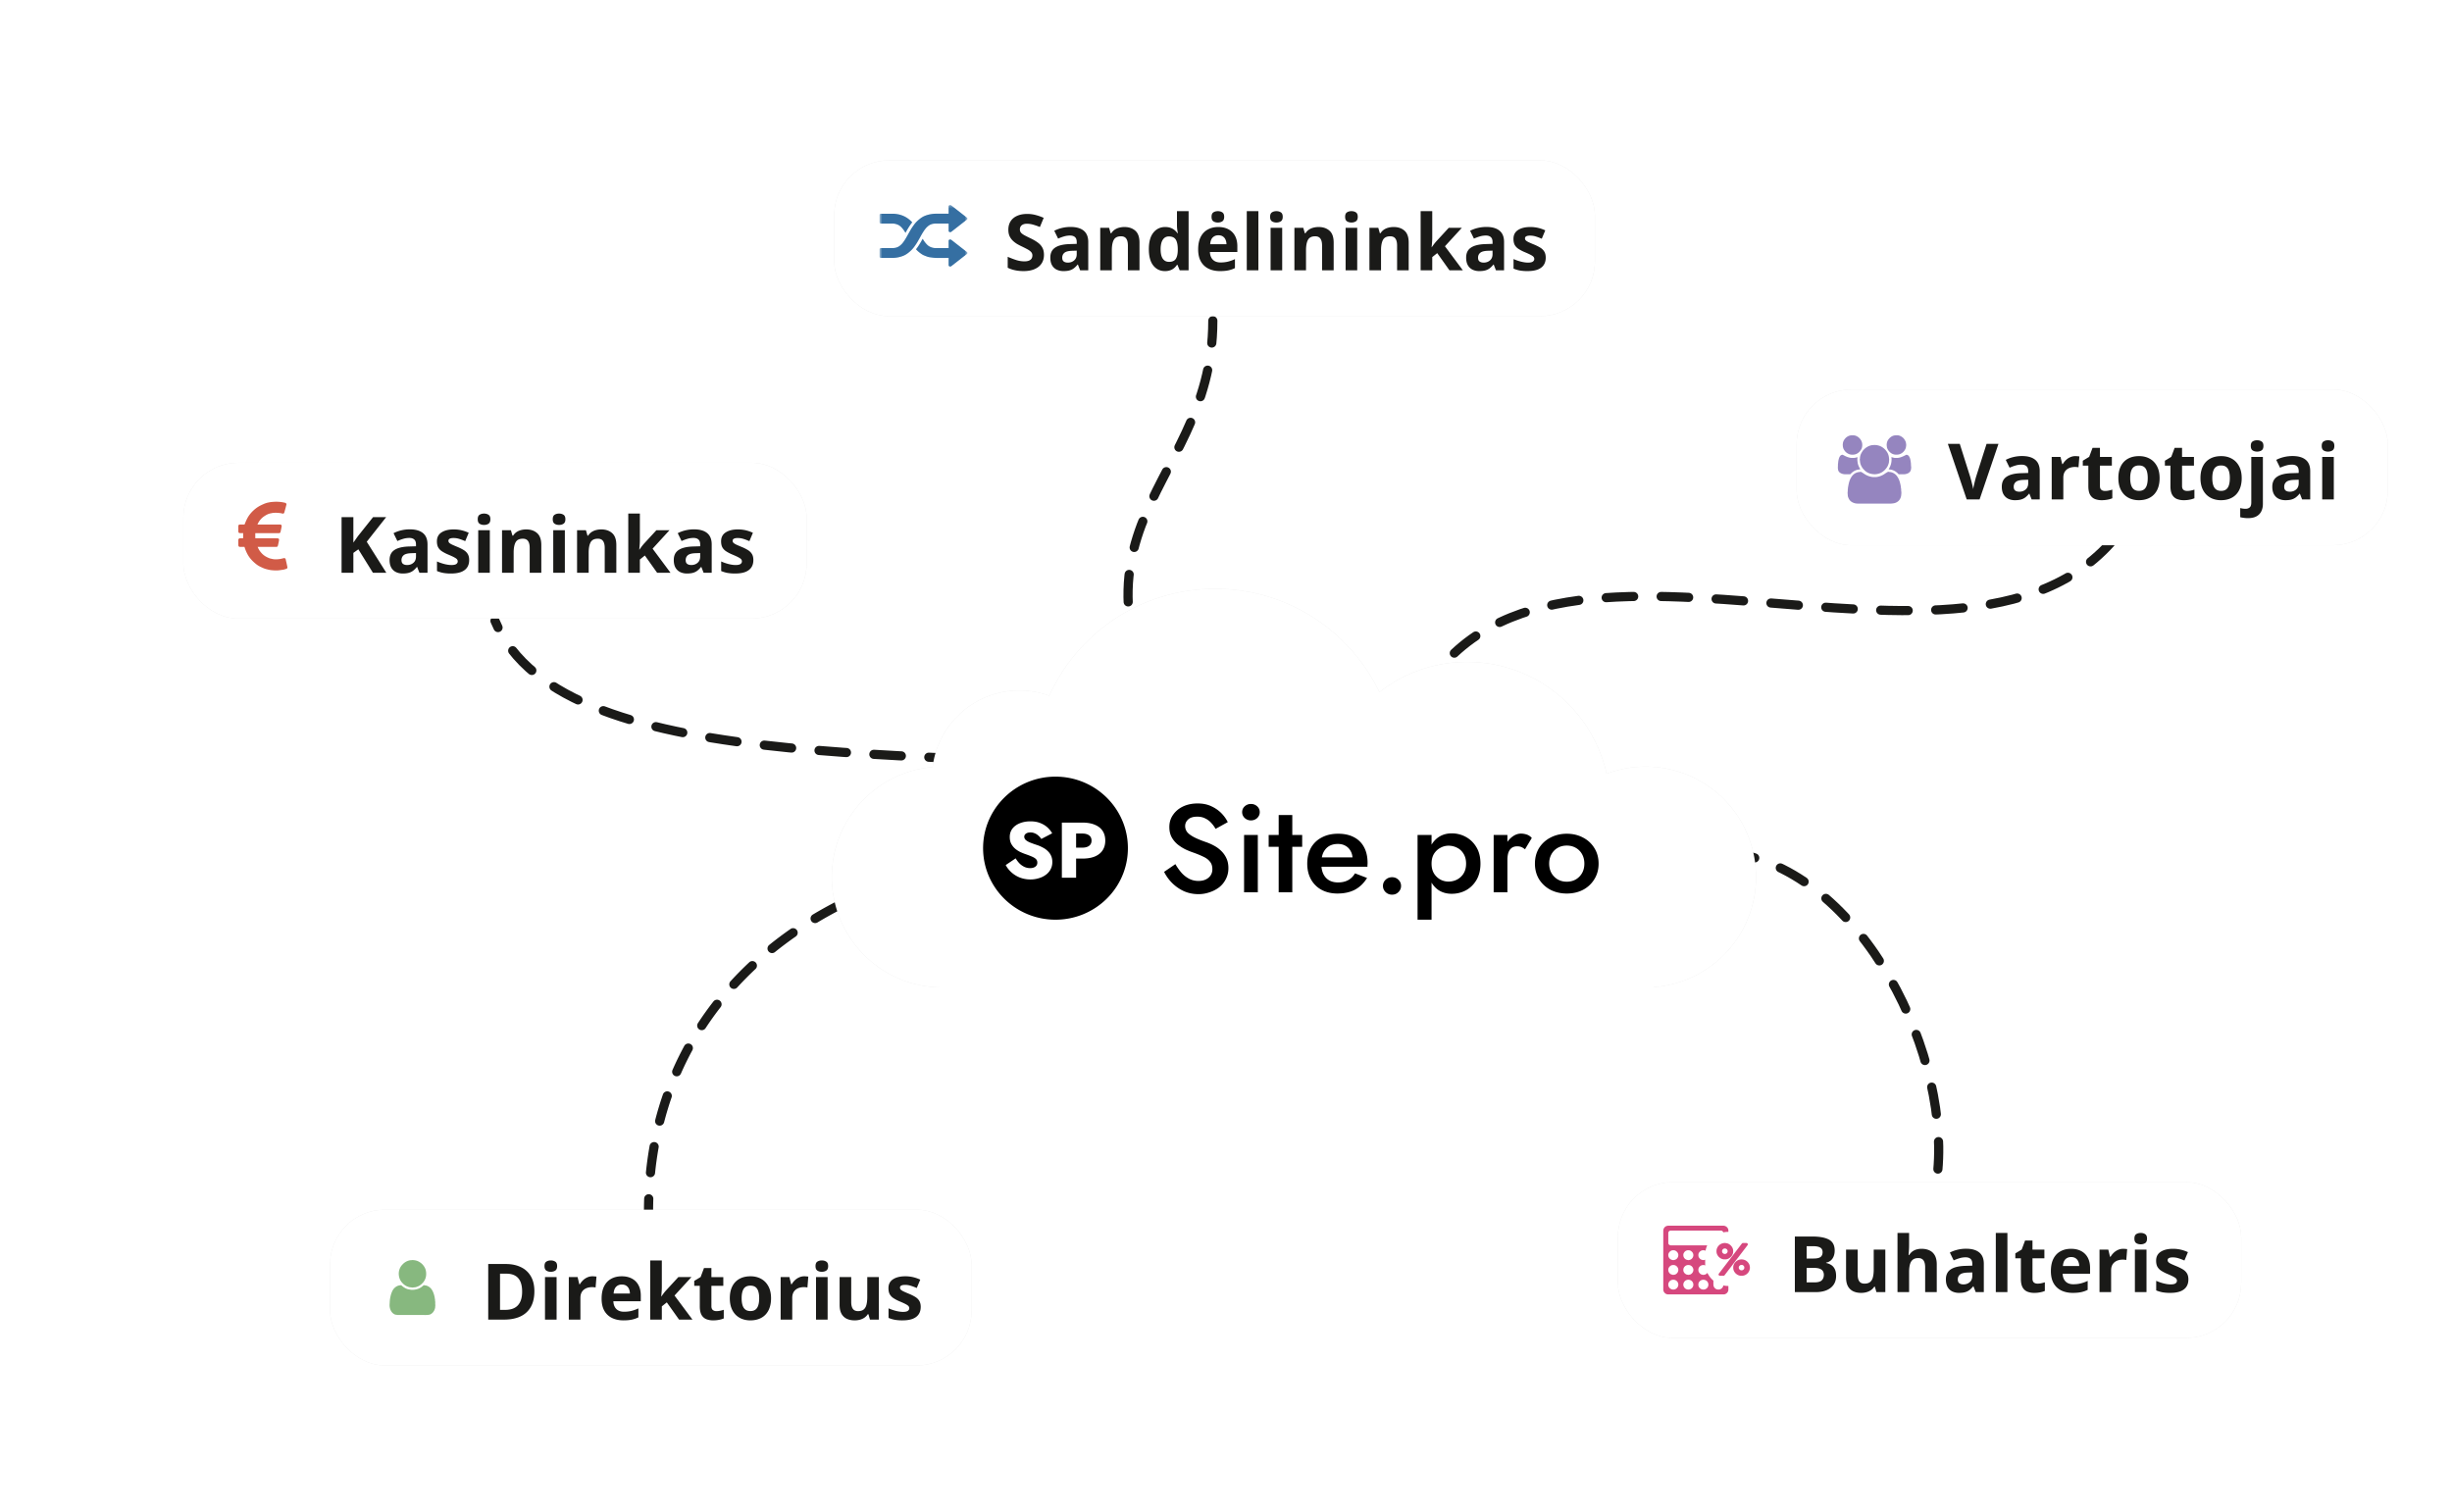 <svg width="535" height="330" fill="none" xmlns="http://www.w3.org/2000/svg"><path d="M264.624 175c-41.624-60 0-66 0-105" stroke="#1A1A18" stroke-width="2" stroke-linecap="round" stroke-dasharray="6 6"/><path d="M268.5 169.5c-58.299-7.5-145.5 2-160.5-34" stroke="#1A1A18" stroke-width="2" stroke-linecap="round" stroke-dasharray="6 6"/><path d="M201.239 189.535a.999.999 0 1 1 .522 1.93l-.522-1.93Zm-60.691 72.064a1 1 0 1 1 1.999.066l-1.999-.066Zm2.378-5.571a1 1 0 0 1-1.99-.204l1.99.204Zm-1.191-5.936a1 1 0 1 1 1.969.349l-1.969-.349Zm3.167-5.169a1 1 0 1 1-1.937-.5l1.937.5Zm-.266-6.05a1 1 0 1 1 1.89.653l-1.89-.653Zm3.945-4.592a1 1 0 1 1-1.83-.805l1.83.805Zm.725-6.016a1 1 0 0 1 1.758.954l-1.758-.954Zm4.65-3.883a1 1 0 0 1-1.673-1.096l1.673 1.096Zm1.702-5.813a1 1 0 0 1 1.578 1.229l-1.578-1.229Zm5.217-3.078a1 1 0 1 1-1.475-1.35l1.475 1.35Zm2.6-5.471a1 1 0 1 1 1.367 1.46l-1.367-1.46Zm5.628-2.244a1 1 0 1 1-1.256-1.556l1.256 1.556Zm3.377-5.029a1 1 0 1 1 1.142 1.642l-1.142-1.642Zm5.888-1.426a1 1 0 0 1-1.029-1.716l1.029 1.716Zm4.027-4.527a1.001 1.001 0 0 1 .915 1.779l-.915-1.779Zm6.024-.649a1 1 0 0 1-.802-1.833l.802 1.833Zm4.561-3.988a1 1 0 0 1 .69 1.878l-.69-1.878Zm6.059.086a1 1 0 1 1-.577-1.915l.577 1.915ZM141.5 264.5h-1c0-.976.016-1.943.048-2.901l.999.033 1 .033a85.637 85.637 0 0 0-.047 2.835h-1Zm.431-8.574-.995-.102c.2-1.952.468-3.863.799-5.732l.985.174.984.175a77.309 77.309 0 0 0-.778 5.587l-.995-.102Zm2.003-11.253-.969-.25a72.8 72.8 0 0 1 1.671-5.55l.945.327.945.326a70.732 70.732 0 0 0-1.624 5.397l-.968-.25Zm3.732-10.794-.915-.403a69.882 69.882 0 0 1 2.555-5.211l.879.477.879.477a68.03 68.03 0 0 0-2.483 5.062l-.915-.402Zm5.454-10.045-.837-.548a71.003 71.003 0 0 1 3.375-4.717l.789.615.789.614a68.779 68.779 0 0 0-3.28 4.584l-.836-.548Zm7.018-9.018-.738-.675a75.81 75.81 0 0 1 4.075-4.121l.684.73.683.73a73.586 73.586 0 0 0-3.967 4.011l-.737-.675Zm8.337-7.818-.628-.778a81.36 81.36 0 0 1 4.633-3.473l.571.821.571.821a80.078 80.078 0 0 0-4.519 3.387l-.628-.778Zm9.379-6.535-.515-.858a89.4 89.4 0 0 1 5.056-2.811l.457.89.458.889a85.954 85.954 0 0 0-4.942 2.748l-.514-.858Zm10.164-5.234-.401-.917a95.97 95.97 0 0 1 5.363-2.155l.345.939.345.939a93.195 93.195 0 0 0-5.251 2.11l-.401-.916Zm10.732-3.944-.288-.957a98.257 98.257 0 0 1 2.777-.793l.261.965.261.965c-.911.246-1.818.505-2.722.778l-.289-.958Z" fill="#1A1A18"/><path d="M377 186c29.5 3.5 49.5 45.5 45.5 72m38-139.5c-36.5 40.5-137-23-155.5 46" stroke="#1A1A18" stroke-width="2" stroke-linecap="round" stroke-dasharray="6 6"/><g filter="url(#banner_darbo_sritys_lt_fr__a)"><path d="M265.138 128.5c-16.097 0-29.957 9.574-36.198 23.339a19.028 19.028 0 0 0-6.523-1.144c-9.736 0-17.768 7.294-18.932 16.715-12.319 1.067-21.986 11.403-21.986 23.999 0 13.305 10.787 24.092 24.092 24.092.188 0 .375-.004.561-.008v.007h152.827l.079.001.078-.001h1.767v-.069c12.443-.943 22.245-11.338 22.245-24.022 0-13.305-10.785-24.09-24.09-24.091-3.001 0-5.873.55-8.523 1.552-3.082-13.959-15.527-24.401-30.413-24.401a31.014 31.014 0 0 0-19.153 6.584c-6.405-13.342-20.043-22.553-35.831-22.553Z" fill="#474747" fill-opacity=".13"/></g><path d="M265.138 128.5c-16.097 0-29.957 9.574-36.198 23.339a19.028 19.028 0 0 0-6.523-1.144c-9.736 0-17.768 7.294-18.932 16.715-12.319 1.067-21.986 11.403-21.986 23.999 0 13.305 10.787 24.092 24.092 24.092.188 0 .375-.004.561-.008v.007h152.827l.079.001.078-.001h1.767v-.069c12.443-.943 22.245-11.338 22.245-24.022 0-13.305-10.785-24.09-24.09-24.091-3.001 0-5.873.55-8.523 1.552-3.082-13.959-15.527-24.401-30.413-24.401a31.014 31.014 0 0 0-19.153 6.584c-6.405-13.342-20.043-22.553-35.831-22.553Z" fill="#fff"/><path d="m256.458 188.592-2.465 1.686a9.384 9.384 0 0 0 1.737 2.419 9.067 9.067 0 0 0 2.576 1.795c.99.435 2.054.652 3.193.652.841 0 1.643-.136 2.409-.408a6.948 6.948 0 0 0 2.101-1.087 5.31 5.31 0 0 0 1.456-1.795c.373-.706.56-1.504.56-2.392 0-.834-.149-1.559-.448-2.175a5.297 5.297 0 0 0-1.176-1.631 6.654 6.654 0 0 0-1.597-1.142 11.494 11.494 0 0 0-1.764-.761c-1.046-.363-1.895-.716-2.549-1.061-.654-.344-1.139-.707-1.456-1.087a2.169 2.169 0 0 1-.449-1.332c0-.544.215-1.015.645-1.414.429-.417 1.101-.626 2.016-.626.654 0 1.223.127 1.709.381.504.236.943.562 1.316.979.374.399.691.834.952 1.305l2.661-1.468c-.317-.671-.775-1.314-1.372-1.931-.598-.616-1.326-1.123-2.185-1.522-.859-.417-1.867-.625-3.025-.625-1.176 0-2.231.217-3.165.652-.915.435-1.643 1.042-2.184 1.822-.542.761-.813 1.649-.813 2.664 0 .888.178 1.649.533 2.284a5.558 5.558 0 0 0 1.344 1.577c.542.417 1.111.77 1.709 1.06.597.272 1.138.489 1.624.652.822.29 1.55.59 2.185.898.634.29 1.12.652 1.456 1.087.355.417.532.97.532 1.659 0 .761-.28 1.377-.84 1.848-.56.472-1.288.707-2.185.707-.728 0-1.4-.154-2.016-.462a6.001 6.001 0 0 1-1.653-1.278 11.624 11.624 0 0 1-1.372-1.93Zm14.567-11.337c0 .489.187.915.56 1.278.392.344.84.516 1.344.516.542 0 .999-.172 1.373-.516.373-.363.56-.789.56-1.278a1.67 1.67 0 0 0-.56-1.278c-.374-.344-.831-.517-1.373-.517a1.98 1.98 0 0 0-1.344.517 1.67 1.67 0 0 0-.56 1.278Zm.42 4.975v12.506h2.997V182.23h-2.997Zm5.366 0v2.583h7.31v-2.583h-7.31Zm2.185-4.35v16.856h2.969V177.88h-2.969Zm12.813 17.128c1.494 0 2.773-.281 3.837-.843 1.065-.58 1.942-1.432 2.633-2.555l-2.633-1.006c-.392.67-.896 1.169-1.512 1.495-.616.326-1.345.489-2.185.489-.784 0-1.447-.163-1.988-.489-.542-.326-.962-.806-1.261-1.441-.28-.634-.411-1.395-.392-2.284 0-.906.14-1.667.42-2.283.299-.617.71-1.088 1.233-1.414.541-.326 1.195-.489 1.96-.489.635 0 1.186.135 1.653.407.485.272.859.653 1.12 1.142.28.49.42 1.07.42 1.74 0 .127-.037.281-.112.462a2.69 2.69 0 0 1-.168.435l.924-1.25h-8.71v2.039h11.315v-.354c.019-.163.028-.317.028-.462 0-1.341-.252-2.483-.756-3.425a5.118 5.118 0 0 0-2.213-2.203c-.952-.507-2.11-.761-3.473-.761s-2.549.272-3.557.816a5.686 5.686 0 0 0-2.353 2.256c-.541.979-.812 2.13-.812 3.453 0 1.305.271 2.447.812 3.426a5.725 5.725 0 0 0 2.297 2.284c1.008.543 2.166.815 3.473.815ZM230.297 169.5c8.724 0 15.798 6.988 15.798 15.609 0 8.621-7.074 15.611-15.798 15.611-8.725 0-15.797-6.99-15.797-15.611 0-8.62 7.073-15.609 15.797-15.609Zm-5.489 9.755c-.834 0-1.594.137-2.281.412-.674.264-1.214.653-1.619 1.169-.392.515-.589 1.129-.589 1.839 0 .595.117 1.105.35 1.529.233.412.527.768.883 1.066a5.51 5.51 0 0 0 1.122.705c.404.183.761.326 1.067.429.625.218 1.128.412 1.508.584.38.172.656.355.827.55.172.183.258.43.258.739 0 .367-.147.659-.441.876-.295.207-.669.31-1.122.31-.43 0-.841-.086-1.233-.258a3.755 3.755 0 0 1-1.066-.739 5.781 5.781 0 0 1-.865-1.134l-2.17 1.461c.294.573.705 1.1 1.232 1.581a6.11 6.11 0 0 0 1.858 1.151 6.542 6.542 0 0 0 2.335.413 5.96 5.96 0 0 0 1.748-.258 4.745 4.745 0 0 0 1.527-.722 3.5 3.5 0 0 0 1.066-1.186c.27-.481.404-1.025.404-1.632 0-.504-.085-.952-.256-1.341a3.252 3.252 0 0 0-.718-1.03 4.14 4.14 0 0 0-1.029-.757 8.398 8.398 0 0 0-1.27-.568 24.806 24.806 0 0 1-1.545-.549c-.417-.172-.742-.361-.975-.567a.964.964 0 0 1-.331-.723c.001-.263.117-.48.35-.652.233-.183.57-.275 1.012-.275.331 0 .637.063.919.189.294.115.558.281.791.498.245.206.459.453.643.739l2.373-1.237c-.22-.412-.54-.82-.957-1.221-.416-.4-.944-.732-1.581-.996-.625-.263-1.367-.395-2.225-.395Zm6.879.274v12.031h3.108v-4.176h1.36c1.091 0 2.005-.155 2.741-.464.747-.321 1.312-.774 1.692-1.358.38-.596.57-1.295.57-2.097 0-.825-.19-1.529-.57-2.113-.38-.585-.945-1.032-1.692-1.341-.736-.321-1.65-.482-2.741-.482h-4.468Zm4.468 2.39c.626 0 1.116.131 1.472.394.355.264.533.648.533 1.152 0 .492-.177.871-.533 1.135-.356.263-.846.395-1.472.395h-1.36v-3.076h1.36Zm65.592 11.433c0 .508.187.952.56 1.332.392.381.868.571 1.429.571.56 0 1.027-.19 1.4-.571.373-.38.56-.824.56-1.332 0-.526-.187-.97-.56-1.332-.373-.381-.84-.571-1.4-.571-.561 0-1.037.19-1.429.571-.373.362-.56.806-.56 1.332Zm10.604 7.368v-18.488h-3.053v18.488h3.053Zm10.671-12.235c0-1.413-.29-2.6-.869-3.561-.578-.979-1.344-1.731-2.296-2.257a6.335 6.335 0 0 0-3.109-.788c-1.083 0-2.035.272-2.857.816-.803.543-1.428 1.305-1.876 2.283-.449.979-.673 2.148-.673 3.507 0 1.342.224 2.511.673 3.508.448.978 1.073 1.74 1.876 2.283.822.526 1.774.789 2.857.789 1.12 0 2.157-.254 3.109-.761.952-.526 1.718-1.278 2.296-2.257.579-.997.869-2.184.869-3.562Zm-3.137 0c0 .834-.178 1.541-.532 2.121a3.61 3.61 0 0 1-1.401 1.332 4.05 4.05 0 0 1-1.932.463 3.732 3.732 0 0 1-1.737-.435 3.89 3.89 0 0 1-1.4-1.333c-.355-.58-.532-1.296-.532-2.148 0-.851.177-1.567.532-2.147.373-.58.84-1.015 1.4-1.305a3.56 3.56 0 0 1 1.737-.463 4.05 4.05 0 0 1 1.932.463c.579.29 1.046.734 1.401 1.332.354.58.532 1.287.532 2.12Zm9.015-6.253h-2.997v12.507h2.997v-12.507Zm3.837 3.127 1.484-2.474a2.483 2.483 0 0 0-1.064-.734 3.93 3.93 0 0 0-1.317-.218c-.653 0-1.288.236-1.904.707-.598.453-1.092 1.07-1.484 1.849-.374.761-.561 1.64-.561 2.637l1.009.571c0-.598.065-1.115.196-1.55.149-.453.382-.806.7-1.06.317-.254.728-.381 1.232-.381.374 0 .682.055.925.164.261.108.522.271.784.489Zm2.169 3.126c0 1.269.299 2.402.896 3.399a6.552 6.552 0 0 0 2.493 2.311c1.064.544 2.25.816 3.557.816 1.326 0 2.511-.272 3.557-.816a6.353 6.353 0 0 0 2.465-2.311c.616-.997.924-2.13.924-3.399 0-1.286-.308-2.419-.924-3.398a6.16 6.16 0 0 0-2.465-2.284c-1.046-.562-2.231-.843-3.557-.843-1.307 0-2.493.281-3.557.843a6.349 6.349 0 0 0-2.493 2.284c-.597.979-.896 2.112-.896 3.398Zm3.109 0c0-.779.168-1.468.504-2.066a3.55 3.55 0 0 1 1.372-1.386c.579-.327 1.233-.49 1.961-.49s1.382.163 1.96.49a3.553 3.553 0 0 1 1.373 1.386c.336.598.504 1.287.504 2.066 0 .78-.168 1.469-.504 2.067a3.81 3.81 0 0 1-1.373 1.386c-.578.327-1.232.49-1.96.49s-1.382-.163-1.961-.49a3.806 3.806 0 0 1-1.372-1.386c-.336-.598-.504-1.287-.504-2.067Z" fill="#000"/><g filter="url(#banner_darbo_sritys_lt_fr__b)"><rect x="353" y="258" width="136" height="34" rx="12" fill="#474747" fill-opacity=".13"/></g><rect x="353" y="258" width="136" height="34" rx="12" fill="#fff"/><path d="M377.112 275.019c0 2.142 0 4.284.002 6.426-.002.231-.08.454-.222.638a1.094 1.094 0 0 1-.72.414 24209.458 24209.458 0 0 0-12.174.003 1.048 1.048 0 0 1-.755-.307 1.057 1.057 0 0 1-.333-.799v-12.772a1.13 1.13 0 0 1 .315-.79.931.931 0 0 1 .4-.256c.144-.05.296-.075.449-.076h11.891c.181-.002.361.036.525.113.273.129.454.342.568.612a.84.84 0 0 1 .054.329v6.465Zm-7.094-6.444h-5.359c-.054 0-.108-.004-.162 0a.507.507 0 0 0-.4.23.601.601 0 0 0-.094.337c.006.668.003 1.336.003 2.003a1.406 1.406 0 0 0 0 .159.485.485 0 0 0 .22.38c.124.079.27.118.417.112h10.758a.656.656 0 0 0 .311-.063c.166-.086.301-.199.307-.405.002-.086.016-.171.016-.257.002-.608.002-1.216 0-1.824a1.696 1.696 0 0 0-.02-.237.565.565 0 0 0-.438-.434 1.579 1.579 0 0 0-.182-.002l-5.377.001Zm3.826 10.188c0 .489-.002.978 0 1.466 0 .231.017.455.145.667.224.366.543.552.979.537a1.016 1.016 0 0 0 .854-.439.94.94 0 0 0 .188-.411c.017-.118.025-.237.025-.355.002-.984.002-1.968 0-2.952a1.517 1.517 0 0 0-.042-.391 1.089 1.089 0 0 0-.672-.736c-.201-.08-.41-.071-.614-.044a.92.92 0 0 0-.401.174 1.091 1.091 0 0 0-.439.661c-.02.117-.028.236-.023.355v1.468Zm-8.732-5.896c-.598-.053-1.133.534-1.111 1.059.003.271.106.532.288.735.213.238.498.318.801.362.288-.041.569-.103.777-.324.204-.204.322-.477.328-.763.013-.575-.559-1.109-1.083-1.069Zm2.175 1.022c-.004.448.189.741.522.963.168.113.366.118.551.17.02.004.04.004.06 0 .098-.021.198-.036.295-.065.22-.065.411-.202.541-.388.23-.322.279-.659.142-1.025a1.06 1.06 0 0 0-.273-.383c-.271-.267-.606-.343-.964-.282-.347.06-.603.272-.769.579a.793.793 0 0 0-.105.431Zm4.348-1.023c-.593-.042-1.113.572-1.061 1.033-.029.343.118.604.365.838.21.198.469.236.732.284.18-.047.371-.052.536-.155.16-.096.294-.228.39-.386.096-.161.166-.34.159-.522-.012-.293-.095-.566-.326-.78a1.083 1.083 0 0 0-.795-.312Zm-6.542 3.229c-.571-.058-1.115.503-1.091 1.045.008.189.037.367.133.527.082.144.195.268.331.366.19.133.407.159.62.211.165-.051.347-.038.503-.124a1.117 1.117 0 0 0 .606-.958c.015-.55-.519-1.129-1.102-1.067Zm3.281 5.343a1.073 1.073 0 0 0 1.099-1.056c0-.572-.422-1.08-1.094-1.081-.688 0-1.074.543-1.096 1.034a1.082 1.082 0 0 0 1.091 1.103Zm5.476-7.509a.992.992 0 0 0 .284.728c.219.236.497.323.801.366.274-.042.541-.1.748-.303.207-.203.334-.437.346-.731a1.051 1.051 0 0 0-.249-.742 1.096 1.096 0 0 0-.697-.378c-.74-.083-1.24.48-1.233 1.06Zm-6.558 3.241c-.032.186.047.366.148.537.102.172.261.294.436.4.157.095.337.073.499.135.171-.052.357-.045.519-.139.17-.094.312-.229.414-.392.108-.167.166-.361.169-.559 0-.579-.526-1.108-1.089-1.058-.619-.054-1.152.539-1.096 1.076Zm-2.2 4.268c.656.022 1.105-.567 1.101-1.051a1.069 1.069 0 0 0-1.105-1.086 1.066 1.066 0 0 0-1.087 1.06 1.082 1.082 0 0 0 1.091 1.077Zm6.565 0a1.063 1.063 0 0 0 1.096-1.075c-.012-.604-.466-1.057-1.096-1.06-.643-.003-1.153.53-1.083 1.139-.014.441.423 1.01 1.083.994v.002Zm0-5.342c-.624-.045-1.138.552-1.082 1.047-.023.213.045.401.157.579.086.125.193.235.317.324.176.14.395.148.601.198.287-.041.562-.106.777-.323a1.066 1.066 0 0 0 .327-.779 1.01 1.01 0 0 0-.38-.794 1 1 0 0 0-.718-.254l.001.002Z" fill="#D6487E"/><path d="M372.048 273.869a5.021 5.021 0 0 1 10.043 0v1.837a5.022 5.022 0 0 1-10.043 0v-1.837Z" fill="#fff"/><path d="M375.661 278.43h-.394a.293.293 0 0 1-.274-.19c-.041-.098-.02-.187.038-.268.077-.107.164-.208.244-.313l.292-.386.253-.333c.107-.14.211-.281.319-.421.108-.139.217-.278.324-.419.103-.133.204-.268.306-.402l.322-.419.241-.316.255-.331.234-.306.328-.43.307-.402.313-.411.249-.324.263-.339.227-.298.253-.333c.082-.108.162-.218.246-.324a.991.991 0 0 1 .123-.128.226.226 0 0 1 .153-.056c.258 0 .518-.003.776 0 .151.002.297.144.299.29a.258.258 0 0 1-.049.166l-.146.194-.385.508c-.083.108-.168.214-.251.321-.077.099-.152.199-.227.299-.082.108-.162.217-.245.325-.082.108-.167.215-.25.322-.083.107-.169.221-.253.332-.108.143-.214.288-.324.43-.13.169-.263.336-.393.504-.077.099-.151.2-.226.299l-.246.324-.243.314-.244.325c-.113.149-.225.299-.339.446-.131.169-.264.335-.394.504-.078.101-.152.207-.229.309-.078.103-.163.209-.243.313l-.247.325c-.053.069-.101.145-.161.209a.252.252 0 0 1-.197.091l-.405-.001Zm2.495-5.371v.104a1.36 1.36 0 0 1-.082.472 1.732 1.732 0 0 1-.548.788 1.924 1.924 0 0 1-.368.25 1.549 1.549 0 0 1-.673.178 5.53 5.53 0 0 1-.288 0 1.61 1.61 0 0 1-.693-.189 1.433 1.433 0 0 1-.227-.141l-.095-.076-.103-.084a.365.365 0 0 1-.043-.035 2.257 2.257 0 0 1-.346-.485 1.656 1.656 0 0 1-.138-.403c-.018-.089-.04-.179-.03-.272a1.153 1.153 0 0 0 0-.144 1.573 1.573 0 0 1 .18-.739 1.74 1.74 0 0 1 .466-.584 1.71 1.71 0 0 1 .765-.37c.154-.029.309-.058.467-.048.063.005.125.021.187.025a1.68 1.68 0 0 1 .849.34c.153.117.288.256.4.411.144.192.243.413.29.647.028.124.043.253.03.355Zm-1.817-.578c-.282-.033-.632.279-.6.589-.024.319.285.611.606.602.305-.008.597-.227.604-.596a.59.59 0 0 0-.61-.595Zm3.65 5.95h-.101a1.422 1.422 0 0 1-.513-.094 1.566 1.566 0 0 1-.452-.238l-.096-.075a7.788 7.788 0 0 0-.136-.114c-.179-.199-.341-.41-.424-.667a2.416 2.416 0 0 1-.071-.262 1.684 1.684 0 0 1-.021-.317c0-.109-.015-.221.023-.328.032-.268.149-.502.305-.72.074-.102.168-.186.255-.276a1.721 1.721 0 0 1 1.192-.473c.033.002.067 0 .101 0 .269.004.533.069.771.191.21.107.397.252.55.429.196.218.331.481.393.765a2.247 2.247 0 0 1 .045.568c-.033.13-.043.265-.089.394a1.798 1.798 0 0 1-.755.952 1.72 1.72 0 0 1-.977.265Zm.003-2.373a1.597 1.597 0 0 0-.155.017.62.62 0 0 0-.356.251c-.072.094-.086.207-.107.317a.17.17 0 0 0 .006.055c.004.021.011.042.014.064.036.215.178.346.364.443.103.025.204.052.316.034a.607.607 0 0 0 .485-.374c.035-.08.03-.164.032-.248a.51.51 0 0 0-.176-.39c-.115-.108-.252-.184-.423-.169Z" fill="#D6487E"/><path d="M391.618 269.864h3.777c1.616 0 2.839.227 3.669.681.83.454 1.245 1.251 1.245 2.391 0 .459-.075.874-.224 1.245a2.26 2.26 0 0 1-.631.913 2.089 2.089 0 0 1-1.013.465v.083c.404.083.77.226 1.096.431.327.199.587.493.78.88.2.382.299.891.299 1.527 0 .736-.18 1.367-.539 1.893-.36.526-.875.93-1.544 1.212-.664.277-1.456.415-2.374.415h-4.541v-12.136Zm2.573 4.806h1.495c.747 0 1.264-.116 1.552-.348.288-.238.431-.587.431-1.046 0-.465-.171-.797-.514-.996-.338-.205-.875-.307-1.611-.307h-1.353v2.697Zm0 2.042v3.163h1.677c.775 0 1.314-.149 1.619-.448.304-.299.456-.7.456-1.204 0-.299-.066-.562-.199-.788-.133-.227-.357-.404-.672-.532-.31-.127-.739-.191-1.287-.191h-1.594Zm17.166-3.992V282h-1.942l-.34-1.187h-.133a2.55 2.55 0 0 1-.747.772 3.252 3.252 0 0 1-.988.44c-.36.094-.733.141-1.121.141-.664 0-1.242-.116-1.734-.349a2.58 2.58 0 0 1-1.154-1.104c-.271-.498-.407-1.145-.407-1.942v-6.051h2.532v5.42c0 .664.119 1.165.357 1.503.238.337.617.506 1.137.506.515 0 .919-.116 1.212-.349.293-.238.498-.584.614-1.037.122-.46.183-1.019.183-1.677v-4.366h2.531Zm5.188-3.636v2.631c0 .46-.016.897-.049 1.312-.028.415-.05.708-.067.88h.133c.199-.321.434-.581.706-.781a2.9 2.9 0 0 1 .913-.439 3.876 3.876 0 0 1 1.07-.142c.67 0 1.254.119 1.752.357.498.233.885.601 1.162 1.104.277.498.415 1.146.415 1.943V282h-2.532v-5.42c0-.664-.121-1.165-.365-1.503-.243-.337-.62-.506-1.129-.506s-.91.119-1.203.357c-.294.232-.501.578-.623 1.037-.122.454-.183 1.01-.183 1.669V282h-2.531v-12.916h2.531Zm12.443 3.445c1.245 0 2.2.271 2.864.813.664.543.996 1.367.996 2.474V282h-1.768l-.49-1.262h-.066a4.738 4.738 0 0 1-.814.814c-.276.21-.594.365-.954.465-.36.099-.797.149-1.312.149-.548 0-1.04-.105-1.477-.315a2.352 2.352 0 0 1-1.021-.963c-.249-.437-.374-.991-.374-1.66 0-.985.346-1.71 1.038-2.175.692-.471 1.729-.731 3.113-.781l1.61-.049v-.407c0-.487-.127-.844-.382-1.071-.254-.227-.609-.34-1.062-.34-.449 0-.889.063-1.32.191-.432.127-.863.287-1.295.481l-.838-1.71a7.18 7.18 0 0 1 1.651-.614 8.04 8.04 0 0 1 1.901-.224Zm1.345 5.171-.979.033c-.819.023-1.389.169-1.71.44-.316.271-.474.628-.474 1.071 0 .388.114.664.341.83.227.161.523.241.888.241.542 0 .999-.161 1.37-.482.376-.32.564-.777.564-1.369v-.764Zm7.662 4.3h-2.532v-12.916h2.532V282Zm6.574-1.851c.277 0 .545-.028.805-.083.266-.055.529-.125.789-.208v1.885a4.714 4.714 0 0 1-1.013.299 6.448 6.448 0 0 1-1.312.124 3.997 3.997 0 0 1-1.494-.266 2.119 2.119 0 0 1-1.037-.938c-.249-.448-.374-1.07-.374-1.867v-4.474h-1.212v-1.071l1.395-.847.73-1.959h1.619v1.976h2.598v1.901h-2.598v4.474c0 .354.099.62.299.797.204.171.473.257.805.257Zm7.305-7.604c.857 0 1.596.166 2.216.498a3.41 3.41 0 0 1 1.436 1.428c.337.626.506 1.389.506 2.291v1.229h-5.985c.028.714.241 1.275.64 1.685.403.404.962.606 1.676.606.592 0 1.135-.061 1.627-.183a8.243 8.243 0 0 0 1.519-.548v1.959c-.459.227-.94.393-1.444.498-.498.105-1.104.158-1.818.158-.93 0-1.754-.172-2.474-.515a3.851 3.851 0 0 1-1.685-1.568c-.404-.703-.606-1.589-.606-2.657 0-1.084.183-1.986.548-2.706.371-.725.886-1.267 1.544-1.627.659-.365 1.425-.548 2.3-.548Zm.016 1.802c-.492 0-.902.157-1.228.473-.321.315-.507.811-.557 1.486h3.553a2.51 2.51 0 0 0-.207-1.005 1.568 1.568 0 0 0-.581-.697c-.255-.172-.581-.257-.98-.257Zm11.381-1.802c.127 0 .273.009.439.025.172.011.31.028.415.05l-.19 2.374a1.514 1.514 0 0 0-.357-.058 3.515 3.515 0 0 0-1.345.1 2.344 2.344 0 0 0-.822.406 1.922 1.922 0 0 0-.581.731c-.138.299-.207.667-.207 1.104V282h-2.532v-9.28h1.917l.374 1.56h.124c.183-.315.41-.603.681-.863.277-.266.589-.476.938-.631a2.75 2.75 0 0 1 1.146-.241Zm5.071.175V282h-2.531v-9.28h2.531Zm-1.261-3.636c.376 0 .7.089.971.266.271.171.406.495.406.971 0 .47-.135.797-.406.979-.271.177-.595.266-.971.266-.382 0-.709-.089-.98-.266-.266-.182-.398-.509-.398-.979 0-.476.132-.8.398-.971.271-.177.598-.266.98-.266Zm10.4 10.16c0 .631-.149 1.165-.448 1.602-.293.432-.733.761-1.32.988-.586.221-1.317.332-2.191.332a9.638 9.638 0 0 1-1.668-.124 6.904 6.904 0 0 1-1.395-.416v-2.091a10.08 10.08 0 0 0 1.619.564c.581.144 1.09.216 1.527.216.492 0 .844-.072 1.054-.216.216-.149.324-.343.324-.581a.685.685 0 0 0-.133-.415c-.083-.127-.266-.268-.548-.423-.282-.161-.725-.368-1.328-.623a8.727 8.727 0 0 1-1.436-.739 2.499 2.499 0 0 1-.83-.88c-.177-.343-.266-.777-.266-1.303 0-.857.332-1.502.996-1.934.67-.437 1.564-.656 2.682-.656a7.53 7.53 0 0 1 1.643.175 7.997 7.997 0 0 1 1.619.556l-.764 1.826a13.211 13.211 0 0 0-1.303-.49 4.1 4.1 0 0 0-1.237-.191c-.371 0-.65.05-.838.15a.486.486 0 0 0-.282.456c0 .15.047.283.141.399.099.116.287.246.564.39.282.138.695.318 1.237.539.526.216.982.443 1.37.681.387.233.686.523.896.872.21.343.315.788.315 1.336Z" fill="#1A1A18"/><g filter="url(#banner_darbo_sritys_lt_fr__c)"><rect x="40" y="101" width="136" height="34" rx="12" fill="#474747" fill-opacity=".13"/></g><rect x="40" y="101" width="136" height="34" rx="12" fill="#fff"/><path d="M53.353 114.474c.147-.345.277-.682.432-1.006.134-.28.28-.559.45-.818a6.834 6.834 0 0 1 1.145-1.316 6.672 6.672 0 0 1 1.186-.867c.33-.184.674-.34 1.02-.492.215-.095.445-.163.67-.236.103-.032.21-.047.316-.068.184-.035.367-.081.553-.099.35-.034.7-.063 1.051-.071.287-.007.574.015.861.034.185.013.37.037.553.069.211.036.421.081.63.131.193.047.342.25.26.469-.053.14-.077.29-.115.436l-.107.395-.157.573c-.025.094-.048.19-.081.281-.062.174-.252.252-.433.188a1.312 1.312 0 0 0-.184-.052 6.934 6.934 0 0 0-1.738-.095c-.218.016-.432.079-.65.116a2.928 2.928 0 0 0-.807.291 5.263 5.263 0 0 0-.59.356 3.621 3.621 0 0 0-.73.643 4.102 4.102 0 0 0-.697 1.104c-.003.007-.009.013-.025.035h.104c1.61 0 3.221.001 4.832-.002.164 0 .28.057.337.207.025.063.03.14.02.207-.035.206-.08.41-.122.614-.038.184-.082.366-.117.55-.038.203-.139.295-.343.301-.084.003-.168.002-.252.002h-4.791c-.13 0-.134 0-.135.134 0 .291 0 .583.002.875.001.113.004.113.114.113 1.564 0 3.129-.001 4.693.003.084 0 .174.033.252.07.095.045.14.14.132.243-.012.137-.04.273-.064.408a9.727 9.727 0 0 1-.087.412c-.041.186-.077.374-.134.556-.034.104-.13.163-.239.183-.05.009-.102.008-.154.008h-4.003c.084.176.156.345.243.507.158.295.36.561.582.81.294.332.635.609 1.024.819.234.126.474.243.722.338.189.072.394.1.59.15.329.082.664.097 1 .084.232-.009.464-.031.695-.064.196-.028.388-.079.582-.122.094-.02.185-.051.279-.068.189-.034.371.058.415.279.053.273.122.543.181.816.054.243.105.487.157.731.014.063.025.127.033.191.018.133-.12.301-.265.33-.144.028-.283.084-.425.125a1.4 1.4 0 0 1-.18.041c-.25.037-.5.07-.75.109-.4.063-.802.078-1.205.054a11.68 11.68 0 0 1-.793-.066 5.764 5.764 0 0 1-.621-.122c-.262-.063-.526-.123-.778-.217-.314-.118-.62-.262-.924-.408a4.895 4.895 0 0 1-.882-.557 9.296 9.296 0 0 1-.766-.676 7.595 7.595 0 0 1-.552-.619 5.81 5.81 0 0 1-.574-.873 8.545 8.545 0 0 1-.465-1.019 5.458 5.458 0 0 1-.17-.516c-.015-.056-.045-.057-.087-.057-.299 0-.597-.001-.895.001-.134.001-.252-.036-.318-.16a.467.467 0 0 1-.06-.206c-.005-.382-.002-.764-.002-1.146a.37.37 0 0 1 .376-.373c.195.002.39-.003.586.001.065.001.088-.016.088-.087-.003-.319-.001-.638.002-.957.001-.06-.015-.082-.077-.081-.209.003-.418.002-.626 0-.129-.001-.241-.042-.3-.165a.483.483 0 0 1-.047-.196 47.379 47.379 0 0 1 0-1.162c.002-.14.048-.265.188-.33a.221.221 0 0 1 .09-.021l.985-.004h.09l-.004.001Z" fill="#D15B47"/><path d="M84.29 125h-2.923l-3.179-5.113-1.087.78V125h-2.574v-12.136h2.574v5.553c.171-.237.34-.475.506-.713.166-.238.335-.476.506-.714l3.287-4.126h2.856l-4.234 5.371L84.29 125Zm5.129-9.471c1.245 0 2.2.271 2.864.813.664.543.996 1.367.996 2.474V125H91.51l-.49-1.262h-.066a4.733 4.733 0 0 1-.814.814c-.277.21-.595.365-.955.465-.36.099-.796.149-1.311.149-.548 0-1.04-.105-1.478-.315a2.354 2.354 0 0 1-1.02-.963c-.25-.437-.374-.991-.374-1.66 0-.985.346-1.71 1.037-2.175.692-.471 1.73-.731 3.113-.781l1.61-.049v-.407c0-.487-.127-.844-.381-1.071-.255-.227-.609-.34-1.063-.34-.448 0-.888.063-1.32.191-.431.127-.863.287-1.294.481l-.839-1.71a7.182 7.182 0 0 1 1.652-.614 8.035 8.035 0 0 1 1.9-.224Zm1.345 5.171-.98.033c-.819.023-1.389.169-1.71.44-.315.271-.473.628-.473 1.071 0 .388.114.664.34.83.227.161.523.241.889.241.542 0 .999-.161 1.37-.482.376-.32.564-.777.564-1.369v-.764Zm11.604 1.544c0 .631-.149 1.165-.448 1.602-.293.432-.733.761-1.32.988-.586.221-1.317.332-2.191.332a9.647 9.647 0 0 1-1.669-.124 6.92 6.92 0 0 1-1.394-.416v-2.091c.503.227 1.043.415 1.618.564.581.144 1.09.216 1.528.216.492 0 .844-.072 1.054-.216.216-.149.324-.343.324-.581a.688.688 0 0 0-.133-.415c-.083-.127-.266-.268-.548-.423-.282-.161-.725-.368-1.328-.623a8.74 8.74 0 0 1-1.436-.739 2.497 2.497 0 0 1-.83-.88c-.177-.343-.266-.777-.266-1.303 0-.857.332-1.502.996-1.934.67-.437 1.563-.656 2.681-.656.576 0 1.124.059 1.644.175a7.997 7.997 0 0 1 1.619.556l-.764 1.826a13.211 13.211 0 0 0-1.303-.49 4.105 4.105 0 0 0-1.237-.191c-.37 0-.65.05-.839.15a.486.486 0 0 0-.282.456c0 .15.047.283.141.399.1.116.288.246.565.39.282.138.694.318 1.237.539.525.216.982.443 1.369.681.388.233.686.523.897.872.21.343.315.788.315 1.336Zm4.507-6.524V125h-2.531v-9.28h2.531Zm-1.261-3.636c.376 0 .7.089.971.266.271.171.407.495.407.971 0 .47-.136.797-.407.979-.271.177-.595.266-.971.266-.382 0-.709-.089-.98-.266-.265-.182-.398-.509-.398-.979 0-.476.133-.8.398-.971.271-.177.598-.266.98-.266Zm9.197 3.461c.991 0 1.787.272 2.391.814.603.537.904 1.4.904 2.59V125h-2.531v-5.42c0-.664-.122-1.165-.366-1.503-.237-.337-.614-.506-1.128-.506-.775 0-1.304.263-1.586.788-.282.526-.423 1.284-.423 2.275V125h-2.532v-9.28h1.934l.34 1.187h.142a2.57 2.57 0 0 1 .738-.781 3.25 3.25 0 0 1 .988-.439 4.467 4.467 0 0 1 1.129-.142Zm8.434.175V125h-2.532v-9.28h2.532Zm-1.262-3.636c.376 0 .7.089.971.266.271.171.407.495.407.971 0 .47-.136.797-.407.979-.271.177-.595.266-.971.266-.382 0-.708-.089-.98-.266-.265-.182-.398-.509-.398-.979 0-.476.133-.8.398-.971.272-.177.598-.266.98-.266Zm9.197 3.461c.991 0 1.788.272 2.391.814.603.537.905 1.4.905 2.59V125h-2.532v-5.42c0-.664-.122-1.165-.365-1.503-.238-.337-.615-.506-1.129-.506-.775 0-1.304.263-1.586.788-.282.526-.423 1.284-.423 2.275V125h-2.532v-9.28h1.934l.341 1.187h.141a2.57 2.57 0 0 1 .738-.781 3.26 3.26 0 0 1 .988-.439 4.473 4.473 0 0 1 1.129-.142Zm8.434-3.461v5.777c0 .349-.014.698-.042 1.046-.027.349-.058.697-.091 1.046h.033c.172-.243.346-.484.523-.722.183-.238.376-.468.581-.689l2.598-2.822h2.856l-3.686 4.026 3.91 5.254h-2.922l-2.673-3.76-1.087.871V125h-2.532v-12.916h2.532Zm11.812 3.445c1.245 0 2.199.271 2.864.813.664.543.996 1.367.996 2.474V125h-1.768l-.49-1.262h-.067a4.7 4.7 0 0 1-.813.814c-.277.21-.595.365-.955.465-.359.099-.797.149-1.311.149a3.37 3.37 0 0 1-1.478-.315 2.358 2.358 0 0 1-1.021-.963c-.249-.437-.373-.991-.373-1.66 0-.985.346-1.71 1.037-2.175.692-.471 1.73-.731 3.113-.781l1.611-.049v-.407c0-.487-.128-.844-.382-1.071-.255-.227-.609-.34-1.063-.34-.448 0-.888.063-1.32.191-.431.127-.863.287-1.295.481l-.838-1.71a7.188 7.188 0 0 1 1.652-.614 8.035 8.035 0 0 1 1.901-.224Zm1.345 5.171-.98.033c-.819.023-1.389.169-1.71.44-.315.271-.473.628-.473 1.071 0 .388.113.664.34.83.227.161.523.241.888.241.543 0 .999-.161 1.37-.482.376-.32.565-.777.565-1.369v-.764Zm11.604 1.544c0 .631-.149 1.165-.448 1.602-.294.432-.733.761-1.32.988-.587.221-1.317.332-2.191.332a9.65 9.65 0 0 1-1.669-.124 6.914 6.914 0 0 1-1.394-.416v-2.091c.503.227 1.043.415 1.618.564.581.144 1.09.216 1.528.216.492 0 .843-.072 1.054-.216.216-.149.323-.343.323-.581a.691.691 0 0 0-.132-.415c-.083-.127-.266-.268-.548-.423-.282-.161-.725-.368-1.328-.623a8.727 8.727 0 0 1-1.436-.739c-.371-.249-.648-.542-.83-.88-.178-.343-.266-.777-.266-1.303 0-.857.332-1.502.996-1.934.67-.437 1.563-.656 2.681-.656.576 0 1.124.059 1.644.175a7.99 7.99 0 0 1 1.618.556l-.763 1.826c-.46-.199-.894-.362-1.304-.49a4.094 4.094 0 0 0-1.236-.191c-.371 0-.651.05-.839.15a.486.486 0 0 0-.282.456c0 .15.047.283.141.399.1.116.288.246.565.39.282.138.694.318 1.236.539a9.55 9.55 0 0 1 1.37.681c.387.233.686.523.897.872.21.343.315.788.315 1.336Z" fill="#1A1A18"/><g filter="url(#banner_darbo_sritys_lt_fr__d)"><rect x="72" y="264" width="140" height="34" rx="12" fill="#474747" fill-opacity=".13"/></g><rect x="72" y="264" width="140" height="34" rx="12" fill="#fff"/><path d="M87.554 280.496c.265.254.563.471.887.643.264.142.55.237.847.281.12.017.24.045.36.065a.78.78 0 0 0 .128.01h.203a3.2 3.2 0 0 0 .71-.071 3.39 3.39 0 0 0 .648-.188 3.17 3.17 0 0 0 .683-.391c.077-.058.151-.124.226-.187l.027-.025c.13-.121.27-.177.451-.113.09.032.193.028.287.053.278.076.537.211.758.396.409.326.638.769.817 1.243.115.303.187.616.257.932.026.113.015.235.05.344.06.192.005.392.067.582.009.048.01.098.005.147.006.214-.017.43.029.644a.042.042 0 0 1 0 .018c-.049.166-.025.34-.052.51-.042.24-.125.471-.245.684a1.827 1.827 0 0 1-.435.539 1.619 1.619 0 0 1-.348.235 1.465 1.465 0 0 1-.421.111c-.49.068-.982.03-1.472.031-1.705.007-3.41.003-5.114 0-.11 0-.219.005-.329-.029-.09-.029-.192-.01-.288-.039a1.22 1.22 0 0 1-.454-.226 2.154 2.154 0 0 1-.186-.15 2.21 2.21 0 0 1-.5-.805 2.79 2.79 0 0 1-.146-1.05c.013-.245.043-.49.035-.736.059-.158.005-.333.075-.488 0-.161.042-.315.077-.469.043-.178.08-.357.134-.532.06-.192.13-.38.211-.564.14-.316.317-.609.578-.843.281-.255.602-.441.978-.518.102-.021.205-.034.308-.047a1.32 1.32 0 0 1 .154.003Z" fill="#87B87F"/><path d="M87.006 277.909c.016-.594.212-1.17.562-1.65a3.43 3.43 0 0 1 .332-.37c.143-.152.303-.286.478-.401.24-.159.504-.282.78-.364a1.76 1.76 0 0 1 .559-.091.685.685 0 0 0 .127-.017.794.794 0 0 1 .146-.016c.165.012.33.024.494.046.108.017.215.041.32.07.363.092.681.27.982.487.183.135.35.291.496.465.308.363.54.773.636 1.246a3.494 3.494 0 0 1 .059.963c-.02.267-.077.53-.168.782a3.009 3.009 0 0 1-.443.779c-.073.098-.169.178-.252.269-.34.371-.767.606-1.238.763-.161.06-.332.09-.504.092a.545.545 0 0 0-.127.015 1.002 1.002 0 0 1-.475 0 .61.61 0 0 0-.127-.017c-.287-.006-.553-.096-.813-.207a2.69 2.69 0 0 1-.585-.336c-.16-.124-.31-.26-.447-.409a2.941 2.941 0 0 1-.331-.414 2.84 2.84 0 0 1-.379-.909 3.27 3.27 0 0 1-.082-.776Z" fill="#87B87F"/><path d="M116.596 281.816c0 1.367-.263 2.51-.788 3.428-.521.913-1.276 1.602-2.266 2.067-.991.459-2.184.689-3.578.689h-3.437v-12.136h3.81c1.273 0 2.377.227 3.312.681a4.906 4.906 0 0 1 2.175 2c.515.88.772 1.97.772 3.271Zm-2.673.066c0-.896-.132-1.632-.398-2.208-.26-.581-.648-1.01-1.162-1.286-.509-.277-1.14-.415-1.893-.415h-1.369v7.902h1.104c1.256 0 2.188-.335 2.797-1.004.614-.67.921-1.666.921-2.989Zm7.521-3.162V288h-2.532v-9.28h2.532Zm-1.262-3.636c.376 0 .7.089.971.266.271.171.407.495.407.971 0 .47-.136.797-.407.979-.271.177-.595.266-.971.266-.382 0-.708-.089-.979-.266-.266-.182-.399-.509-.399-.979 0-.476.133-.8.399-.971.271-.177.597-.266.979-.266Zm9.106 3.461c.127 0 .274.009.44.025.172.011.31.028.415.05l-.191 2.374a1.514 1.514 0 0 0-.357-.058 3.486 3.486 0 0 0-1.345.1 2.33 2.33 0 0 0-.821.406 1.912 1.912 0 0 0-.581.731c-.139.299-.208.667-.208 1.104V288h-2.532v-9.28h1.918l.373 1.56h.125c.183-.315.409-.603.681-.863.276-.266.589-.476.938-.631a2.75 2.75 0 0 1 1.145-.241Zm6.367 0c.858 0 1.596.166 2.216.498.62.327 1.099.803 1.436 1.428.338.626.506 1.389.506 2.291v1.229h-5.984c.027.714.24 1.275.639 1.685.404.404.963.606 1.677.606.592 0 1.134-.061 1.626-.183a8.278 8.278 0 0 0 1.52-.548v1.959c-.46.227-.941.393-1.445.498-.498.105-1.104.158-1.818.158-.929 0-1.754-.172-2.473-.515a3.84 3.84 0 0 1-1.685-1.568c-.404-.703-.606-1.589-.606-2.657 0-1.084.182-1.986.548-2.706.37-.725.885-1.267 1.543-1.627.659-.365 1.425-.548 2.3-.548Zm.016 1.802c-.492 0-.902.157-1.228.473-.321.315-.506.811-.556 1.486h3.552a2.492 2.492 0 0 0-.207-1.005 1.561 1.561 0 0 0-.581-.697c-.255-.172-.581-.257-.98-.257Zm8.733-5.263v5.777c0 .349-.014.698-.042 1.046-.027.349-.058.697-.091 1.046h.033c.172-.243.346-.484.523-.722.183-.238.376-.468.581-.689l2.598-2.822h2.856l-3.686 4.026 3.91 5.254h-2.922l-2.673-3.76-1.087.871V288h-2.532v-12.916h2.532Zm11.92 11.065c.276 0 .545-.028.805-.083.266-.055.528-.125.788-.208v1.885a4.686 4.686 0 0 1-1.012.299 6.448 6.448 0 0 1-1.312.124 3.997 3.997 0 0 1-1.494-.266 2.119 2.119 0 0 1-1.037-.938c-.25-.448-.374-1.07-.374-1.867v-4.474h-1.212v-1.071l1.395-.847.73-1.959h1.619v1.976h2.598v1.901h-2.598v4.474c0 .354.099.62.299.797.204.171.473.257.805.257Zm11.911-2.806c0 .775-.105 1.461-.315 2.059a4.05 4.05 0 0 1-.905 1.519 3.821 3.821 0 0 1-1.428.93c-.553.21-1.178.315-1.876.315a4.992 4.992 0 0 1-1.801-.315 4.022 4.022 0 0 1-1.419-.93 4.318 4.318 0 0 1-.93-1.519c-.216-.598-.324-1.284-.324-2.059 0-1.029.183-1.901.548-2.614a3.755 3.755 0 0 1 1.561-1.627c.675-.371 1.48-.557 2.415-.557.869 0 1.638.186 2.308.557.675.37 1.203.913 1.585 1.627.388.713.581 1.585.581 2.614Zm-6.416 0c0 .609.066 1.121.199 1.536.133.415.34.728.623.938.282.21.65.315 1.104.315.448 0 .81-.105 1.087-.315.282-.21.487-.523.614-.938.133-.415.2-.927.2-1.536 0-.614-.067-1.123-.2-1.527-.127-.41-.332-.717-.614-.921-.282-.205-.65-.308-1.104-.308-.67 0-1.157.23-1.461.689-.299.46-.448 1.149-.448 2.067Zm13.688-4.798c.127 0 .274.009.44.025.171.011.31.028.415.05l-.191 2.374a1.514 1.514 0 0 0-.357-.058 3.486 3.486 0 0 0-1.345.1 2.344 2.344 0 0 0-.822.406 1.922 1.922 0 0 0-.581.731c-.138.299-.207.667-.207 1.104V288h-2.532v-9.28h1.918l.373 1.56h.125a3.89 3.89 0 0 1 .68-.863c.277-.266.59-.476.938-.631a2.75 2.75 0 0 1 1.146-.241Zm5.072.175V288h-2.532v-9.28h2.532Zm-1.262-3.636c.376 0 .7.089.971.266.271.171.407.495.407.971 0 .47-.136.797-.407.979-.271.177-.595.266-.971.266-.382 0-.708-.089-.98-.266-.265-.182-.398-.509-.398-.979 0-.476.133-.8.398-.971.272-.177.598-.266.98-.266Zm12.443 3.636V288h-1.943l-.34-1.187h-.133a2.55 2.55 0 0 1-.747.772 3.252 3.252 0 0 1-.988.44 4.407 4.407 0 0 1-1.12.141c-.664 0-1.243-.116-1.735-.349a2.584 2.584 0 0 1-1.154-1.104c-.271-.498-.407-1.145-.407-1.942v-6.051h2.532v5.42c0 .664.119 1.165.357 1.503.238.337.617.506 1.137.506.515 0 .919-.116 1.212-.349.293-.238.498-.584.614-1.037.122-.46.183-1.019.183-1.677v-4.366h2.532Zm9.131 6.524c0 .631-.15 1.165-.449 1.602-.293.432-.733.761-1.319.988-.587.221-1.317.332-2.192.332a9.646 9.646 0 0 1-1.668-.124 6.923 6.923 0 0 1-1.395-.416v-2.091a10.08 10.08 0 0 0 1.619.564c.581.144 1.09.216 1.527.216.493 0 .844-.072 1.054-.216.216-.149.324-.343.324-.581a.685.685 0 0 0-.133-.415c-.083-.127-.265-.268-.548-.423-.282-.161-.725-.368-1.328-.623a8.768 8.768 0 0 1-1.436-.739 2.499 2.499 0 0 1-.83-.88c-.177-.343-.265-.777-.265-1.303 0-.857.332-1.502.996-1.934.669-.437 1.563-.656 2.681-.656a7.53 7.53 0 0 1 1.643.175 7.976 7.976 0 0 1 1.619.556l-.764 1.826a13.117 13.117 0 0 0-1.303-.49 4.1 4.1 0 0 0-1.237-.191c-.37 0-.65.05-.838.15a.486.486 0 0 0-.282.456c0 .15.047.283.141.399.099.116.288.246.564.39.282.138.695.318 1.237.539.526.216.982.443 1.37.681.387.233.686.523.896.872.21.343.316.788.316 1.336Z" fill="#1A1A18"/><g filter="url(#banner_darbo_sritys_lt_fr__e)"><rect x="392" y="85" width="129" height="34" rx="12" fill="#474747" fill-opacity=".13"/></g><rect x="392" y="85" width="129" height="34" rx="12" fill="#fff"/><path d="M408.995 109.908c-1.202 0-2.404.004-3.606-.002-.401 0-.796-.071-1.158-.252-.301-.15-.563-.352-.746-.649a2.501 2.501 0 0 1-.265-.584.994.994 0 0 1-.05-.247c-.008-.274-.073-.545-.028-.821.013-.111.02-.222.02-.333.005-.123-.01-.25.034-.37a.229.229 0 0 0 .006-.078c-.005-.165.041-.322.069-.482.028-.16.062-.333.098-.498.1-.461.246-.903.484-1.314.123-.217.26-.427.436-.602a2.194 2.194 0 0 1 1.15-.628c.154-.029.313-.019.465-.069a.23.23 0 0 1 .189.03c.062.036.13.062.191.101.205.129.403.264.606.394.392.249.824.429 1.277.531.222.051.446.094.676.083a3.31 3.31 0 0 1 .315 0c.247.011.482-.036.715-.094.509-.126.988-.35 1.412-.658.158-.115.329-.212.497-.313.128-.077.263-.116.411-.058.031.01.064.015.096.015.418.019.783.177 1.121.413.324.228.55.539.739.877.22.389.358.81.46 1.243.041.177.082.354.113.534.024.141.034.284.05.427a.342.342 0 0 0 .006.078c.059.145.038.297.041.448a.632.632 0 0 0 .009.137c.037.187.046.379.026.569-.02.265-.041.534-.127.79-.12.355-.311.667-.606.898-.252.2-.547.338-.863.401a4.488 4.488 0 0 1-.896.084c-1.12-.004-2.243-.001-3.367-.001Z" fill="#9585BF"/><path d="M408.975 103.501a3.275 3.275 0 0 1-.42-.036 3.242 3.242 0 0 1-.59-.131 2.95 2.95 0 0 1-.925-.498c-.144-.112-.265-.253-.394-.382a2.435 2.435 0 0 1-.333-.411c-.22-.344-.387-.708-.454-1.115a1.907 1.907 0 0 1-.034-.292.927.927 0 0 0-.026-.173.685.685 0 0 1 0-.312.67.67 0 0 0 .025-.154c.009-.452.157-.857.378-1.241.087-.153.188-.298.287-.445a.655.655 0 0 1 .08-.086c.074-.075.15-.148.222-.223.184-.19.401-.332.624-.47.257-.155.537-.268.829-.335.139-.04.282-.059.425-.06a2.458 2.458 0 0 0 .293-.024c.169.011.339.017.508.036.122.019.242.044.361.076.387.094.73.275 1.05.51.206.152.393.328.557.524.29.341.513.725.629 1.163.05.176.082.356.093.539.006.116.041.232.033.351-.007.091-.017.182-.026.273a1.16 1.16 0 0 0-.012.117c.004.267-.082.515-.176.757-.094.258-.23.499-.4.714-.041.05-.08.102-.121.153-.021.025-.049.045-.067.071-.095.136-.219.24-.343.348a2.941 2.941 0 0 1-1.328.673c-.24.052-.486.095-.745.083Zm3.713-3.724.634.149a.389.389 0 0 0 .078.007c.242.008.486.022.726-.003.207-.026.41-.073.607-.14.292-.099.575-.22.847-.364.083-.041.168-.076.247-.123.126-.079.246-.045.37.003a.71.71 0 0 1 .334.29c.146.234.247.492.297.763.041.21.067.424.099.636.041.281.014.563.06.842.032.189 0 .378-.026.567a1.13 1.13 0 0 1-.088.318c-.123.277-.337.46-.605.588a2.603 2.603 0 0 1-.445.146c-.18.049-.363.048-.546.047h-1.005c-.06-.06-.117-.113-.172-.169a3.009 3.009 0 0 0-.873-.627 3.209 3.209 0 0 0-.575-.192c-.177-.046-.364-.03-.541-.099-.02-.054.018-.091.044-.135a3.89 3.89 0 0 0 .427-.965 4.274 4.274 0 0 0 .141-1.121.65.65 0 0 0-.032-.252c-.017-.044-.003-.1-.003-.166Zm-7.391.001c-.022.255-.07.483-.038.709.031.227.044.452.098.677.051.215.122.425.213.627.094.206.209.402.316.605-.026.052-.079.029-.12.041a.608.608 0 0 1-.132.033 2.57 2.57 0 0 0-1.092.346 2.876 2.876 0 0 0-.635.489c-.063.067-.129.13-.198.198h-.199c-.287 0-.578-.005-.866 0a2.047 2.047 0 0 1-.896-.179c-.225-.102-.439-.235-.567-.465a.89.89 0 0 1-.127-.305c-.031-.193-.064-.385-.051-.582.012-.183.015-.367.021-.551.004-.111-.01-.223.032-.328a.258.258 0 0 0 .007-.078 3.84 3.84 0 0 1 .205-1.05c.051-.149.123-.29.213-.419a.673.673 0 0 1 .509-.292c.045 0 .09.01.129.032.142.069.281.142.42.213.309.159.634.281.971.365.157.042.318.068.48.077.184.007.367 0 .549-.006.183-.007.359-.063.536-.1l.222-.056Zm8.584-4.775c.363-.026.762.115 1.126.37.206.14.383.32.52.528.087.138.165.281.235.428.079.16.104.333.124.51.019.177.055.347-.004.52 0 .312-.117.587-.272.848a2.181 2.181 0 0 1-.95.85 1.823 1.823 0 0 1-.466.14 2.64 2.64 0 0 1-.468.032 1.899 1.899 0 0 1-1.086-.323 2.28 2.28 0 0 1-.81-.939 1.4 1.4 0 0 1-.142-.506c-.007-.117-.037-.231-.036-.35.004-.466.131-.894.421-1.259.29-.365.631-.643 1.083-.775.158-.046.385-.075.725-.074Zm-9.673.004c.261-.015.522.027.764.123a2.224 2.224 0 0 1 1.01.835 2.034 2.034 0 0 1 .333 1.376c-.027.224-.067.452-.177.658a2.55 2.55 0 0 1-.392.557c-.186.203-.407.37-.654.493-.153.069-.314.12-.48.15-.167.03-.337.042-.507.033-.46-.003-.856-.17-1.222-.448-.276-.21-.46-.478-.62-.772-.066-.12-.091-.256-.133-.386-.051-.16-.028-.324-.064-.484-.014-.06.019-.128.019-.193 0-.438.178-.814.435-1.15a2.073 2.073 0 0 1 1.084-.737 1.88 1.88 0 0 1 .604-.055Z" fill="#9585BF"/><path d="M436.048 96.864 431.923 109h-2.806L425 96.864h2.598l2.283 7.222a37.459 37.459 0 0 1 .456 1.751c.094.371.158.678.191.922.034-.244.092-.551.175-.922.088-.37.174-.722.257-1.054.089-.337.152-.57.191-.697l2.299-7.222h2.598Zm5.139 2.665c1.245 0 2.199.271 2.863.813.664.543.996 1.367.996 2.474V109h-1.768l-.489-1.262h-.067a4.735 4.735 0 0 1-.813.814c-.277.21-.595.365-.955.465-.36.099-.797.149-1.311.149a3.37 3.37 0 0 1-1.478-.315 2.352 2.352 0 0 1-1.021-.963c-.249-.437-.373-.991-.373-1.66 0-.985.345-1.71 1.037-2.175.692-.471 1.729-.731 3.113-.781l1.61-.049v-.407c0-.487-.127-.844-.382-1.071-.254-.227-.608-.34-1.062-.34-.448 0-.888.063-1.32.191-.432.127-.863.287-1.295.481l-.838-1.71a7.19 7.19 0 0 1 1.652-.614 8.014 8.014 0 0 1 1.901-.224Zm1.344 5.171-.979.033c-.819.023-1.389.169-1.71.44-.316.271-.473.628-.473 1.071 0 .388.113.664.34.83.227.161.523.241.888.241.542 0 .999-.161 1.37-.482.376-.32.564-.777.564-1.369v-.764Zm10.31-5.155c.127 0 .274.009.44.025.171.011.31.028.415.05l-.191 2.374a1.514 1.514 0 0 0-.357-.058 3.5 3.5 0 0 0-1.345.1 2.344 2.344 0 0 0-.822.406 1.922 1.922 0 0 0-.581.731c-.138.299-.207.667-.207 1.104V109h-2.532v-9.28h1.918l.373 1.56h.125a3.89 3.89 0 0 1 .68-.863c.277-.266.59-.476.938-.63a2.736 2.736 0 0 1 1.146-.242Zm6.45 7.604c.276 0 .545-.028.805-.083.265-.055.528-.125.788-.208v1.885a4.686 4.686 0 0 1-1.012.299 6.448 6.448 0 0 1-1.312.124 3.997 3.997 0 0 1-1.494-.266c-.437-.182-.783-.495-1.038-.938-.249-.448-.373-1.07-.373-1.867v-4.474h-1.212v-1.071l1.394-.847.731-1.959h1.619v1.976h2.598v1.901h-2.598v4.474c0 .354.099.62.298.797.205.171.473.257.806.257Zm11.911-2.806c0 .775-.105 1.461-.315 2.059a4.063 4.063 0 0 1-.905 1.519 3.821 3.821 0 0 1-1.428.93c-.553.21-1.179.315-1.876.315a4.992 4.992 0 0 1-1.801-.315 4.013 4.013 0 0 1-1.419-.93 4.318 4.318 0 0 1-.93-1.519c-.216-.598-.324-1.284-.324-2.059 0-1.029.183-1.901.548-2.614a3.753 3.753 0 0 1 1.56-1.627c.676-.371 1.481-.557 2.416-.557.869 0 1.638.186 2.308.557.675.37 1.203.913 1.585 1.627.387.713.581 1.585.581 2.614Zm-6.416 0c0 .609.066 1.121.199 1.536.133.415.34.728.622.938.283.21.651.315 1.104.315.449 0 .811-.105 1.088-.315.282-.21.487-.523.614-.938.133-.415.199-.927.199-1.536 0-.614-.066-1.123-.199-1.527-.127-.41-.332-.717-.614-.921-.282-.205-.65-.308-1.104-.308-.67 0-1.157.23-1.461.689-.299.46-.448 1.149-.448 2.067Zm12.418 2.806c.276 0 .545-.028.805-.083.265-.055.528-.125.788-.208v1.885a4.686 4.686 0 0 1-1.012.299 6.448 6.448 0 0 1-1.312.124 3.997 3.997 0 0 1-1.494-.266c-.437-.182-.783-.495-1.038-.938-.249-.448-.373-1.07-.373-1.867v-4.474h-1.212v-1.071l1.394-.847.731-1.959h1.619v1.976h2.598v1.901H476.1v4.474c0 .354.099.62.298.797.205.171.474.257.806.257Zm11.911-2.806c0 .775-.105 1.461-.315 2.059a4.063 4.063 0 0 1-.905 1.519 3.821 3.821 0 0 1-1.428.93c-.553.21-1.178.315-1.876.315a4.992 4.992 0 0 1-1.801-.315 4.022 4.022 0 0 1-1.419-.93 4.318 4.318 0 0 1-.93-1.519c-.216-.598-.324-1.284-.324-2.059 0-1.029.183-1.901.548-2.614a3.75 3.75 0 0 1 1.561-1.627c.675-.371 1.48-.557 2.415-.557.869 0 1.638.186 2.308.557.675.37 1.203.913 1.585 1.627.388.713.581 1.585.581 2.614Zm-6.416 0c0 .609.066 1.121.199 1.536.133.415.34.728.623.938.282.21.65.315 1.104.315.448 0 .81-.105 1.087-.315.282-.21.487-.523.614-.938.133-.415.199-.927.199-1.536 0-.614-.066-1.123-.199-1.527-.127-.41-.332-.717-.614-.921-.282-.205-.65-.308-1.104-.308-.67 0-1.157.23-1.461.689-.299.46-.448 1.149-.448 2.067Zm7.761 8.741c-.288 0-.587-.022-.897-.066a5.687 5.687 0 0 1-.771-.142v-1.992c.204.056.398.094.581.116.177.028.379.042.606.042.343 0 .633-.097.871-.291.238-.188.357-.561.357-1.12V99.72h2.532v10.284c0 .565-.108 1.079-.324 1.544a2.458 2.458 0 0 1-1.046 1.121c-.481.277-1.118.415-1.909.415Zm.639-15.763c0-.476.133-.8.399-.971.271-.177.597-.266.979-.266.376 0 .7.088.971.266.271.171.407.495.407.97 0 .471-.136.798-.407.98-.271.177-.595.266-.971.266-.382 0-.708-.089-.979-.266-.266-.182-.399-.509-.399-.98Zm9.106 2.208c1.245 0 2.2.271 2.864.813.664.543.996 1.367.996 2.474V109h-1.768l-.49-1.262h-.066a4.738 4.738 0 0 1-.814.814 2.8 2.8 0 0 1-.954.465c-.36.099-.797.149-1.312.149-.548 0-1.04-.105-1.477-.315a2.352 2.352 0 0 1-1.021-.963c-.249-.437-.374-.991-.374-1.66 0-.985.346-1.71 1.038-2.175.691-.471 1.729-.731 3.112-.781l1.611-.049v-.407c0-.487-.127-.844-.382-1.071-.255-.227-.609-.34-1.063-.34a4.61 4.61 0 0 0-1.319.191c-.432.127-.864.287-1.295.481l-.839-1.71a7.207 7.207 0 0 1 1.652-.614 8.014 8.014 0 0 1 1.901-.224Zm1.345 5.171-.98.033c-.819.023-1.389.169-1.71.44-.315.271-.473.628-.473 1.071 0 .388.114.664.341.83.226.161.522.241.888.241.542 0 .999-.161 1.369-.482.377-.32.565-.777.565-1.369v-.764Zm7.661-4.98V109h-2.531v-9.28h2.531Zm-1.261-3.636c.376 0 .7.088.971.266.271.171.407.495.407.97 0 .471-.136.798-.407.98-.271.177-.595.266-.971.266-.382 0-.709-.089-.98-.266-.265-.182-.398-.509-.398-.98 0-.475.133-.799.398-.97.271-.177.598-.266.98-.266Z" fill="#1A1A18"/><g filter="url(#banner_darbo_sritys_lt_fr__f)"><rect x="182" y="35" width="166" height="34" rx="12" fill="#474747" fill-opacity=".13"/></g><rect x="182" y="35" width="166" height="34" rx="12" fill="#fff"/><mask id="banner_darbo_sritys_lt_fr__g" style="mask-type:luminance" maskUnits="userSpaceOnUse" x="191" y="44" width="21" height="16"><path d="M211.09 44.5h-19.181v15h19.181v-15Z" fill="#fff"/></mask><g mask="url(#banner_darbo_sritys_lt_fr__g)"><path d="M199.038 48.528c-.429.514-.917 1.275-1.466 2.285-.157-.25-.29-.453-.397-.607a5.514 5.514 0 0 0-.433-.531c-.182-.2-.364-.36-.546-.474a2.78 2.78 0 0 0-.674-.292 2.986 2.986 0 0 0-.872-.122h-2.399a.383.383 0 0 1-.246-.075.234.234 0 0 1-.096-.193v-1.607c0-.078.032-.142.096-.192a.39.39 0 0 1 .246-.075h2.399c1.784 0 3.246.628 4.388 1.883Zm12.052 6.688a.236.236 0 0 1-.096.192l-3.426 2.679a.38.38 0 0 1-.246.075.376.376 0 0 1-.241-.079c-.067-.053-.101-.115-.101-.188v-1.608c-.229 0-.532.002-.91.005a82.5 82.5 0 0 0-.867.009c-.199.002-.46 0-.781-.009a10.238 10.238 0 0 1-.76-.042 22.44 22.44 0 0 1-.685-.088 3.483 3.483 0 0 1-.675-.155 19.396 19.396 0 0 1-.621-.238 3.252 3.252 0 0 1-.631-.335 8.572 8.572 0 0 1-.589-.448 5.228 5.228 0 0 1-.599-.582c.421-.519.906-1.281 1.455-2.285.157.252.29.454.397.607.107.154.251.33.433.531.182.2.364.36.546.474.182.114.407.211.674.293.268.08.559.12.872.12h2.741v-1.607a.23.23 0 0 1 .096-.192.39.39 0 0 1 .246-.075c.086 0 .172.027.257.083l3.415 2.67c.063.05.096.115.096.193Zm0-7.5a.236.236 0 0 1-.096.192l-3.426 2.679a.38.38 0 0 1-.246.075.383.383 0 0 1-.241-.079c-.067-.053-.101-.115-.101-.188v-1.608h-2.741c-.342 0-.652.043-.93.126-.279.084-.525.21-.739.377a3.747 3.747 0 0 0-.546.514c-.149.177-.31.392-.482.649-.227.346-.506.823-.835 1.432-.207.367-.383.678-.53.929-.146.25-.338.544-.578.879a7.099 7.099 0 0 1-.684.836 7.497 7.497 0 0 1-.793.695c-.31.24-.63.432-.963.574-.331.142-.712.26-1.139.352a6.574 6.574 0 0 1-1.37.137h-2.399a.383.383 0 0 1-.246-.075.234.234 0 0 1-.096-.193v-1.607c0-.078.032-.142.096-.192a.39.39 0 0 1 .246-.075h2.399c.342 0 .652-.042.93-.126.279-.084.525-.21.739-.376.214-.168.396-.34.546-.515.149-.175.31-.392.482-.65.227-.345.506-.822.835-1.43.207-.369.383-.678.53-.93.146-.25.338-.544.578-.879.238-.335.466-.613.684-.836.218-.223.482-.456.793-.696.31-.24.63-.43.963-.573.331-.142.712-.26 1.139-.35a6.492 6.492 0 0 1 1.37-.14h2.741v-1.607a.23.23 0 0 1 .096-.192.39.39 0 0 1 .246-.075c.086 0 .172.027.257.083l3.415 2.67c.063.05.096.115.096.193Z" fill="#428BCA"/><path d="M199.038 48.528c-.429.514-.917 1.275-1.466 2.285-.157-.25-.29-.453-.397-.607a5.514 5.514 0 0 0-.433-.531c-.182-.2-.364-.36-.546-.474a2.78 2.78 0 0 0-.674-.292 2.986 2.986 0 0 0-.872-.122h-2.399a.383.383 0 0 1-.246-.075.234.234 0 0 1-.096-.193v-1.607c0-.078.032-.142.096-.192a.39.39 0 0 1 .246-.075h2.399c1.784 0 3.246.628 4.388 1.883Zm12.052 6.688a.236.236 0 0 1-.096.192l-3.426 2.679a.38.38 0 0 1-.246.075.376.376 0 0 1-.241-.079c-.067-.053-.101-.115-.101-.188v-1.608c-.229 0-.532.002-.91.005a82.5 82.5 0 0 0-.867.009c-.199.002-.46 0-.781-.009a10.238 10.238 0 0 1-.76-.042 22.44 22.44 0 0 1-.685-.088 3.483 3.483 0 0 1-.675-.155 19.396 19.396 0 0 1-.621-.238 3.252 3.252 0 0 1-.631-.335 8.572 8.572 0 0 1-.589-.448 5.228 5.228 0 0 1-.599-.582c.421-.519.906-1.281 1.455-2.285.157.252.29.454.397.607.107.154.251.33.433.531.182.2.364.36.546.474.182.114.407.211.674.293.268.08.559.12.872.12h2.741v-1.607a.23.23 0 0 1 .096-.192.39.39 0 0 1 .246-.075c.086 0 .172.027.257.083l3.415 2.67c.063.05.096.115.096.193Zm0-7.5a.236.236 0 0 1-.096.192l-3.426 2.679a.38.38 0 0 1-.246.075.383.383 0 0 1-.241-.079c-.067-.053-.101-.115-.101-.188v-1.608h-2.741c-.342 0-.652.043-.93.126-.279.084-.525.21-.739.377a3.747 3.747 0 0 0-.546.514c-.149.177-.31.392-.482.649-.227.346-.506.823-.835 1.432-.207.367-.383.678-.53.929-.146.25-.338.544-.578.879a7.099 7.099 0 0 1-.684.836 7.497 7.497 0 0 1-.793.695c-.31.24-.63.432-.963.574-.331.142-.712.26-1.139.352a6.574 6.574 0 0 1-1.37.137h-2.399a.383.383 0 0 1-.246-.075.234.234 0 0 1-.096-.193v-1.607c0-.078.032-.142.096-.192a.39.39 0 0 1 .246-.075h2.399c.342 0 .652-.042.93-.126.279-.084.525-.21.739-.376.214-.168.396-.34.546-.515.149-.175.31-.392.482-.65.227-.345.506-.822.835-1.43.207-.369.383-.678.53-.93.146-.25.338-.544.578-.879.238-.335.466-.613.684-.836.218-.223.482-.456.793-.696.31-.24.63-.43.963-.573.331-.142.712-.26 1.139-.35a6.492 6.492 0 0 1 1.37-.14h2.741v-1.607a.23.23 0 0 1 .096-.192.39.39 0 0 1 .246-.075c.086 0 .172.027.257.083l3.415 2.67c.063.05.096.115.096.193Z" fill="#000" fill-opacity=".2"/></g><path d="M227.782 55.63c0 .72-.175 1.345-.523 1.876-.349.531-.858.94-1.528 1.228-.664.288-1.472.432-2.423.432-.421 0-.833-.028-1.237-.083a8.514 8.514 0 0 1-1.154-.24 7.203 7.203 0 0 1-1.046-.408v-2.39a19.76 19.76 0 0 0 1.793.689 5.85 5.85 0 0 0 1.843.307c.42 0 .758-.055 1.013-.166.26-.11.448-.263.564-.456.116-.194.174-.416.174-.665 0-.304-.102-.564-.307-.78-.205-.216-.487-.418-.847-.606-.354-.188-.755-.39-1.203-.606a14.156 14.156 0 0 1-.922-.481 5.397 5.397 0 0 1-.946-.706 3.406 3.406 0 0 1-.739-1.004c-.188-.399-.282-.874-.282-1.428 0-.725.166-1.345.498-1.86.332-.514.805-.907 1.42-1.178.619-.277 1.35-.415 2.191-.415a7.07 7.07 0 0 1 1.801.224c.576.144 1.176.354 1.802.63l-.83 2.001a13.732 13.732 0 0 0-1.503-.523 4.875 4.875 0 0 0-1.353-.19c-.321 0-.595.052-.822.157-.227.1-.398.244-.514.432a1.159 1.159 0 0 0-.175.64c0 .287.083.53.249.73.172.193.426.381.764.564.343.183.769.396 1.278.64.62.292 1.149.6 1.586.92.443.316.783.69 1.021 1.121.238.426.357.957.357 1.594Zm5.802-6.101c1.245 0 2.2.271 2.864.813.664.543.996 1.367.996 2.474V59h-1.768l-.49-1.262h-.066a4.709 4.709 0 0 1-.814.814 2.81 2.81 0 0 1-.954.465c-.36.1-.797.149-1.312.149a3.37 3.37 0 0 1-1.478-.315 2.348 2.348 0 0 1-1.02-.963c-.25-.438-.374-.99-.374-1.66 0-.986.346-1.71 1.038-2.175.691-.47 1.729-.73 3.112-.78l1.611-.05v-.407c0-.487-.128-.844-.382-1.07-.255-.228-.609-.341-1.063-.341-.448 0-.888.063-1.319.19-.432.128-.864.288-1.295.482l-.839-1.71a7.202 7.202 0 0 1 1.652-.614 8.014 8.014 0 0 1 1.901-.224Zm1.345 5.171-.98.033c-.819.023-1.389.17-1.71.44-.315.271-.473.628-.473 1.071 0 .388.114.664.34.83.227.16.523.24.889.24.542 0 .998-.16 1.369-.48.377-.322.565-.778.565-1.37V54.7Zm10.401-5.155c.99 0 1.787.272 2.39.814.603.537.905 1.4.905 2.59V59h-2.532v-5.42c0-.664-.121-1.165-.365-1.503-.238-.337-.614-.506-1.129-.506-.775 0-1.303.263-1.585.788-.283.526-.424 1.284-.424 2.275V59h-2.531v-9.28h1.934l.34 1.187h.141c.199-.321.446-.581.739-.78.299-.2.628-.346.988-.44a4.502 4.502 0 0 1 1.129-.142Zm8.84 9.621c-1.035 0-1.879-.404-2.532-1.212-.647-.813-.971-2.006-.971-3.578 0-1.588.329-2.789.988-3.602.658-.82 1.519-1.229 2.581-1.229.443 0 .833.061 1.171.183.337.122.628.285.871.49.249.204.46.434.631.689h.083a19.752 19.752 0 0 1-.124-.78 8.36 8.36 0 0 1-.067-1.071v-2.972h2.54V59h-1.942l-.49-1.204h-.108c-.16.255-.362.487-.606.698a2.745 2.745 0 0 1-.855.49 3.397 3.397 0 0 1-1.17.182Zm.888-2.017c.692 0 1.179-.205 1.461-.614.288-.415.44-1.038.457-1.868v-.274c0-.902-.139-1.59-.415-2.067-.277-.481-.792-.722-1.544-.722-.559 0-.996.24-1.312.722-.315.482-.473 1.176-.473 2.084 0 .907.158 1.59.473 2.05.321.46.772.689 1.353.689Zm10.758-7.604c.858 0 1.596.166 2.216.498a3.4 3.4 0 0 1 1.436 1.428c.338.626.507 1.39.507 2.291v1.229h-5.985c.027.714.24 1.275.639 1.685.404.404.963.606 1.677.606a6.78 6.78 0 0 0 1.627-.183 8.31 8.31 0 0 0 1.519-.548v1.96a6.07 6.07 0 0 1-1.445.497c-.498.105-1.104.158-1.818.158-.929 0-1.754-.171-2.473-.515a3.839 3.839 0 0 1-1.685-1.569c-.404-.702-.606-1.588-.606-2.656 0-1.084.182-1.986.548-2.706.37-.725.885-1.267 1.544-1.627.658-.365 1.425-.548 2.299-.548Zm.017 1.802c-.493 0-.902.157-1.229.473-.321.315-.506.81-.556 1.486h3.553a2.506 2.506 0 0 0-.208-1.005 1.559 1.559 0 0 0-.581-.697c-.255-.172-.581-.257-.979-.257Zm-.108-5.263c.376 0 .7.088.971.266.271.171.407.495.407.97 0 .471-.136.798-.407.98-.271.177-.595.266-.971.266-.382 0-.709-.089-.98-.266-.266-.182-.398-.509-.398-.98 0-.475.132-.799.398-.97.271-.178.598-.266.98-.266ZM274.565 59h-2.532V46.084h2.532V59Zm5.196-9.28V59h-2.532v-9.28h2.532Zm-1.261-3.636c.376 0 .7.088.971.266.271.171.406.495.406.97 0 .471-.135.798-.406.98-.271.177-.595.266-.971.266-.382 0-.709-.089-.98-.266-.266-.182-.398-.509-.398-.98 0-.475.132-.799.398-.97.271-.178.598-.266.98-.266Zm9.197 3.461c.99 0 1.787.272 2.39.814.604.537.905 1.4.905 2.59V59h-2.532v-5.42c0-.664-.121-1.165-.365-1.503-.238-.337-.614-.506-1.129-.506-.774 0-1.303.263-1.585.788-.282.526-.423 1.284-.423 2.275V59h-2.532v-9.28h1.934l.34 1.187h.141c.2-.321.446-.581.739-.78.299-.2.628-.346.988-.44a4.502 4.502 0 0 1 1.129-.142Zm8.433.175V59h-2.531v-9.28h2.531Zm-1.261-3.636c.376 0 .7.088.971.266.271.171.407.495.407.97 0 .471-.136.798-.407.98-.271.177-.595.266-.971.266-.382 0-.709-.089-.98-.266-.265-.182-.398-.509-.398-.98 0-.475.133-.799.398-.97.271-.178.598-.266.98-.266Zm9.197 3.461c.99 0 1.787.272 2.391.814.603.537.904 1.4.904 2.59V59h-2.531v-5.42c0-.664-.122-1.165-.366-1.503-.238-.337-.614-.506-1.129-.506-.774 0-1.303.263-1.585.788-.282.526-.423 1.284-.423 2.275V59h-2.532v-9.28h1.934l.34 1.187h.141c.2-.321.446-.581.739-.78.299-.2.628-.346.988-.44a4.508 4.508 0 0 1 1.129-.142Zm8.434-3.461v5.777c0 .349-.014.698-.042 1.046a73.63 73.63 0 0 1-.091 1.046h.033c.171-.243.346-.484.523-.722.182-.238.376-.468.581-.689l2.598-2.822h2.856l-3.686 4.026 3.91 5.254h-2.922l-2.673-3.76-1.087.871V59h-2.532V46.084h2.532Zm11.812 3.445c1.245 0 2.199.271 2.863.813.664.543.996 1.367.996 2.474V59h-1.768l-.489-1.262h-.067a4.706 4.706 0 0 1-.813.814c-.277.21-.595.365-.955.465-.36.1-.797.149-1.311.149a3.367 3.367 0 0 1-1.478-.315 2.345 2.345 0 0 1-1.021-.963c-.249-.438-.373-.99-.373-1.66 0-.986.345-1.71 1.037-2.175.692-.47 1.729-.73 3.113-.78l1.61-.05v-.407c0-.487-.127-.844-.382-1.07-.254-.228-.608-.341-1.062-.341-.448 0-.888.063-1.32.19a10.3 10.3 0 0 0-1.295.482l-.838-1.71a7.185 7.185 0 0 1 1.652-.614 8.014 8.014 0 0 1 1.901-.224Zm1.344 5.171-.979.033c-.819.023-1.389.17-1.71.44-.316.271-.473.628-.473 1.071 0 .388.113.664.34.83.227.16.523.24.888.24.542 0 .999-.16 1.37-.48.376-.322.564-.778.564-1.37V54.7Zm11.605 1.544c0 .631-.15 1.165-.449 1.602-.293.432-.733.761-1.319.988-.587.221-1.317.332-2.192.332a9.64 9.64 0 0 1-1.668-.124 6.899 6.899 0 0 1-1.395-.416v-2.091a10.13 10.13 0 0 0 1.619.564c.581.144 1.09.216 1.527.216.493 0 .844-.072 1.054-.216.216-.15.324-.343.324-.58a.685.685 0 0 0-.133-.416c-.083-.127-.265-.268-.547-.423-.283-.16-.725-.368-1.329-.623a8.809 8.809 0 0 1-1.436-.739 2.513 2.513 0 0 1-.83-.88c-.177-.343-.265-.777-.265-1.303 0-.857.332-1.502.996-1.934.669-.437 1.563-.656 2.681-.656a7.47 7.47 0 0 1 1.643.175 8.014 8.014 0 0 1 1.619.556l-.764 1.826c-.459-.2-.893-.362-1.303-.49a4.091 4.091 0 0 0-1.237-.19c-.37 0-.65.05-.838.149a.486.486 0 0 0-.282.456c0 .15.047.283.141.399.1.116.288.246.564.39a21.6 21.6 0 0 0 1.237.54 9.5 9.5 0 0 1 1.37.68c.387.233.686.523.896.872.211.343.316.788.316 1.336Z" fill="#1A1A18"/><defs><filter id="banner_darbo_sritys_lt_fr__a" x="168.199" y="115.2" width="228.249" height="113.6" filterUnits="userSpaceOnUse" color-interpolation-filters="sRGB"><feFlood flood-opacity="0" result="BackgroundImageFix"/><feBlend in="SourceGraphic" in2="BackgroundImageFix" result="shape"/><feGaussianBlur stdDeviation="6.65" result="effect1_foregroundBlur_17252_59269"/></filter><filter id="banner_darbo_sritys_lt_fr__b" x="339.7" y="244.7" width="162.6" height="60.6" filterUnits="userSpaceOnUse" color-interpolation-filters="sRGB"><feFlood flood-opacity="0" result="BackgroundImageFix"/><feBlend in="SourceGraphic" in2="BackgroundImageFix" result="shape"/><feGaussianBlur stdDeviation="6.65" result="effect1_foregroundBlur_17252_59269"/></filter><filter id="banner_darbo_sritys_lt_fr__c" x="26.7" y="87.7" width="162.6" height="60.6" filterUnits="userSpaceOnUse" color-interpolation-filters="sRGB"><feFlood flood-opacity="0" result="BackgroundImageFix"/><feBlend in="SourceGraphic" in2="BackgroundImageFix" result="shape"/><feGaussianBlur stdDeviation="6.65" result="effect1_foregroundBlur_17252_59269"/></filter><filter id="banner_darbo_sritys_lt_fr__d" x="58.7" y="250.7" width="166.6" height="60.6" filterUnits="userSpaceOnUse" color-interpolation-filters="sRGB"><feFlood flood-opacity="0" result="BackgroundImageFix"/><feBlend in="SourceGraphic" in2="BackgroundImageFix" result="shape"/><feGaussianBlur stdDeviation="6.65" result="effect1_foregroundBlur_17252_59269"/></filter><filter id="banner_darbo_sritys_lt_fr__e" x="378.7" y="71.7" width="155.6" height="60.6" filterUnits="userSpaceOnUse" color-interpolation-filters="sRGB"><feFlood flood-opacity="0" result="BackgroundImageFix"/><feBlend in="SourceGraphic" in2="BackgroundImageFix" result="shape"/><feGaussianBlur stdDeviation="6.65" result="effect1_foregroundBlur_17252_59269"/></filter><filter id="banner_darbo_sritys_lt_fr__f" x="168.7" y="21.7" width="192.6" height="60.6" filterUnits="userSpaceOnUse" color-interpolation-filters="sRGB"><feFlood flood-opacity="0" result="BackgroundImageFix"/><feBlend in="SourceGraphic" in2="BackgroundImageFix" result="shape"/><feGaussianBlur stdDeviation="6.65" result="effect1_foregroundBlur_17252_59269"/></filter></defs></svg>